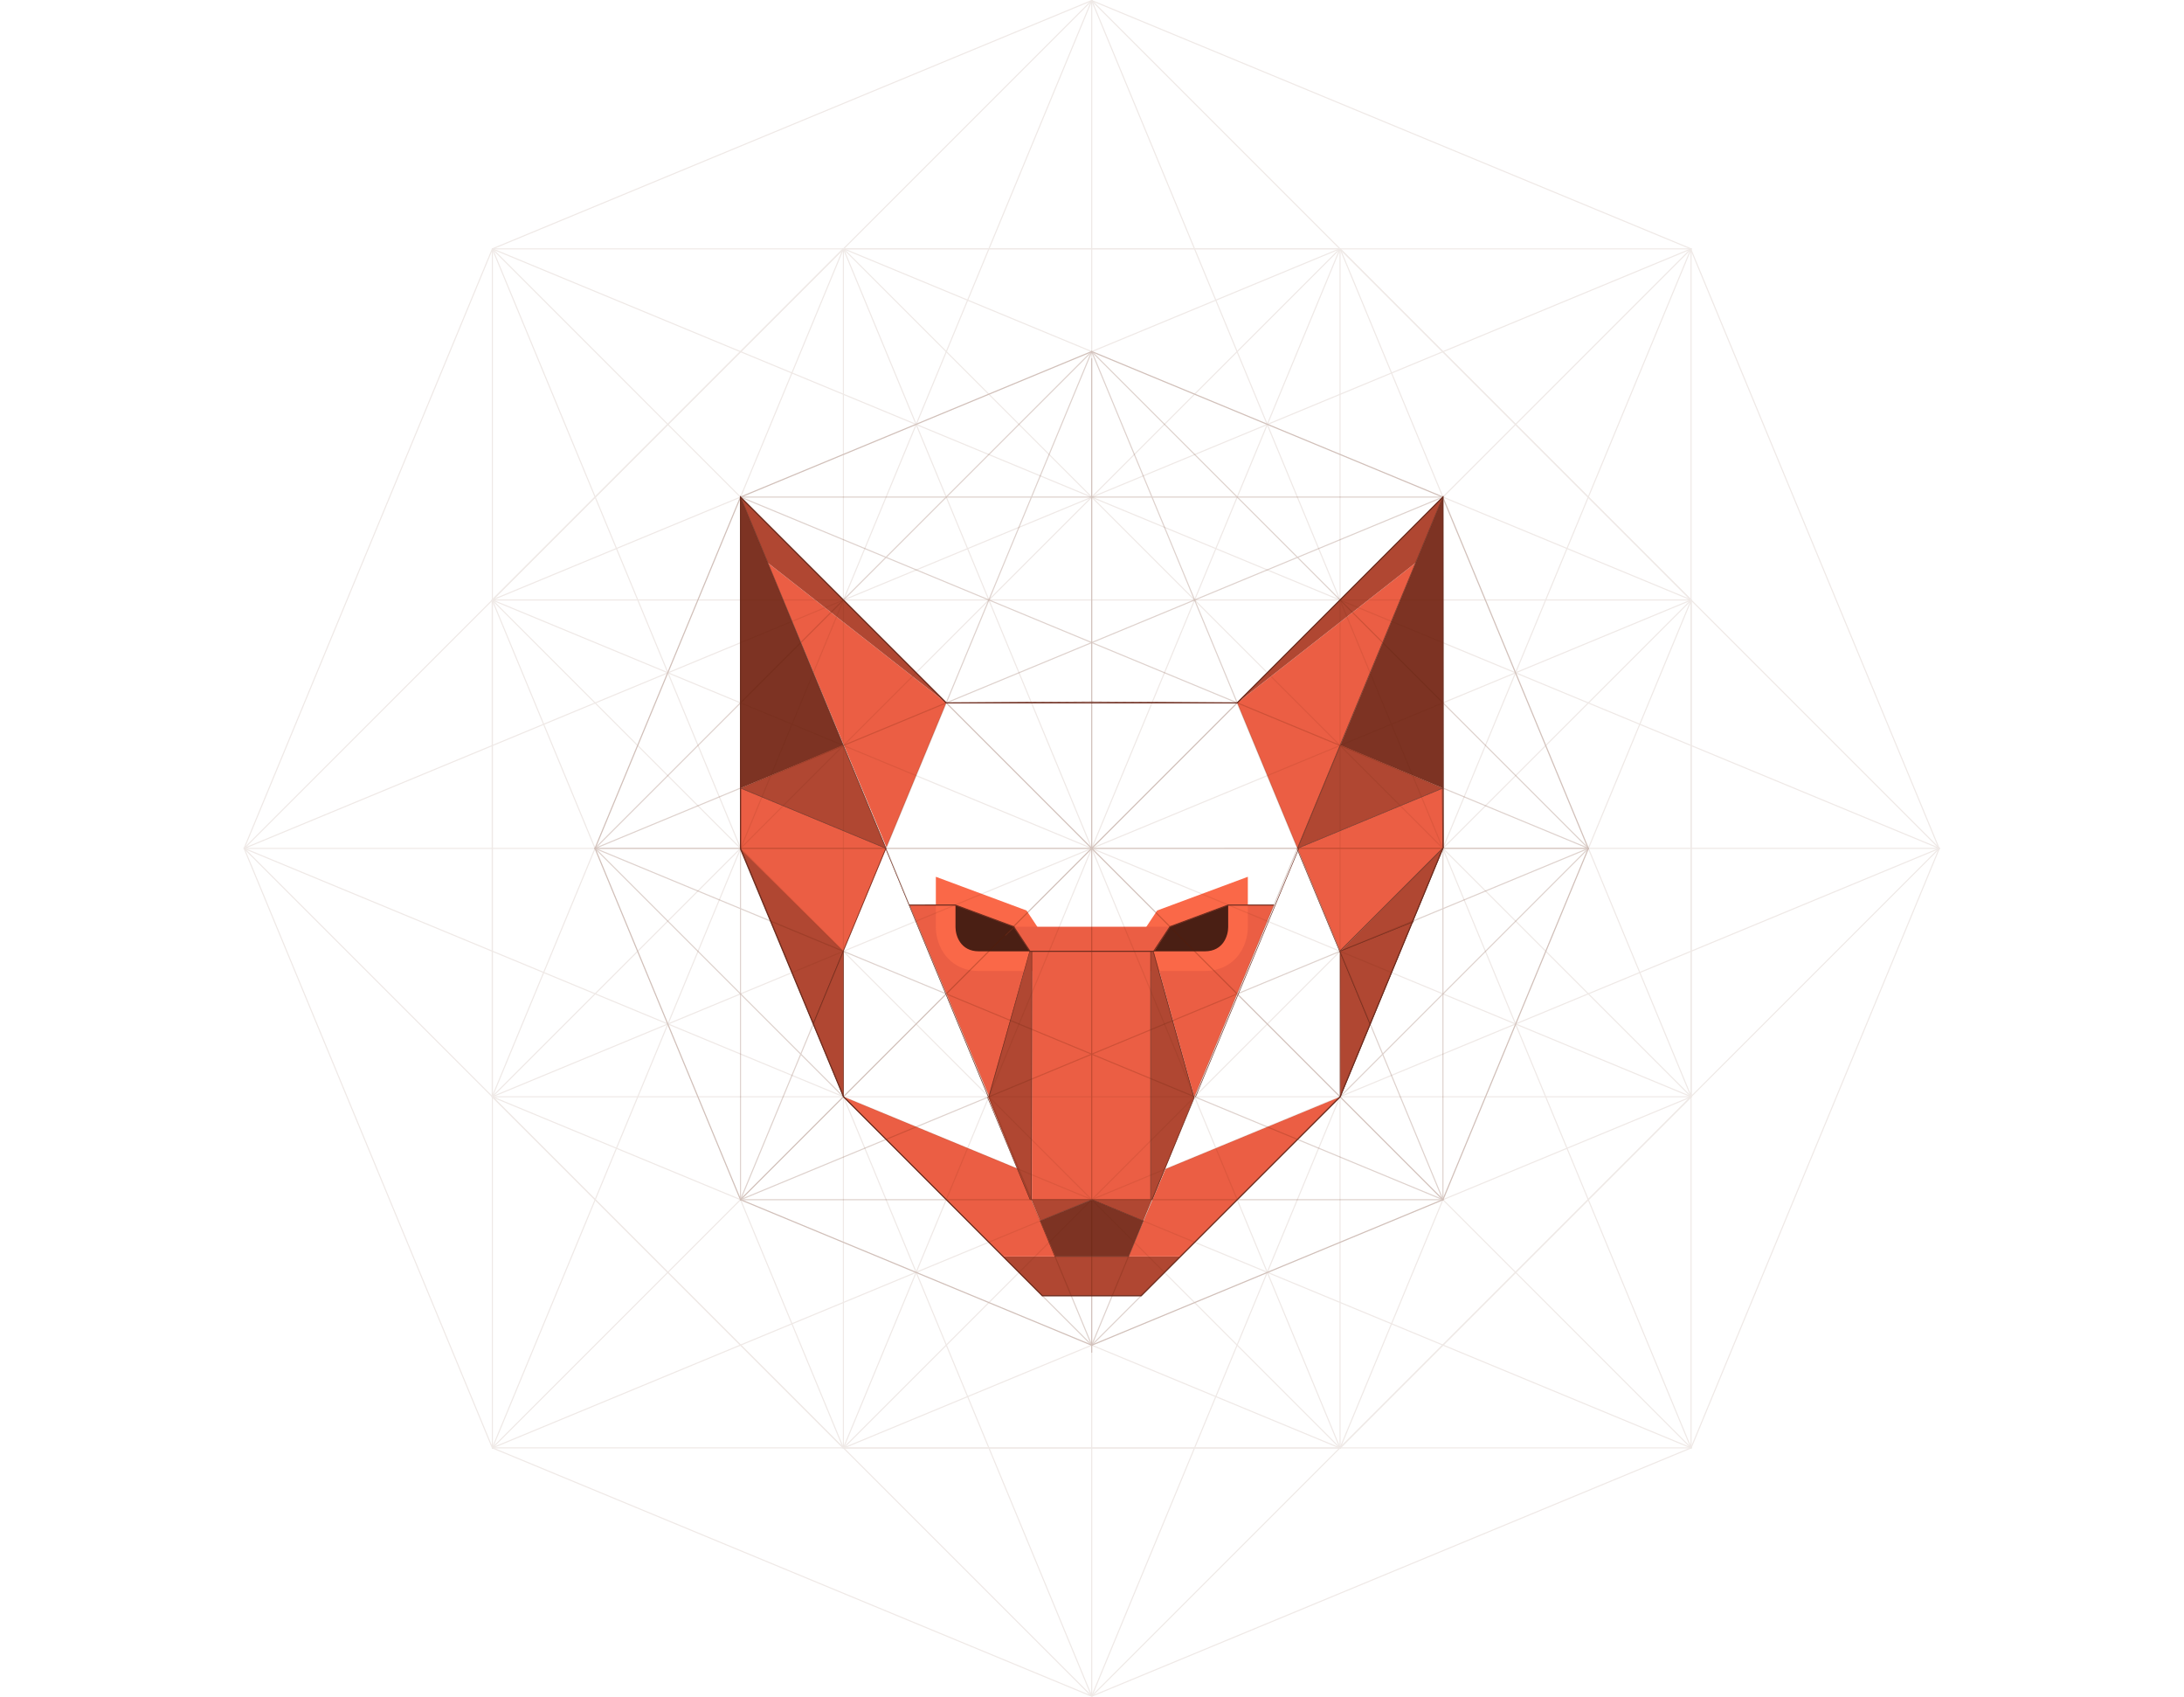 <?xml version="1.0" encoding="UTF-8"?>
<svg xmlns="http://www.w3.org/2000/svg" xmlns:xlink="http://www.w3.org/1999/xlink" version="1.1" id="Layer_1" x="0px" y="0px" width="2000px" viewBox="380.312 205.812 1552.877 1553.378" xml:space="preserve">
<g id="shades">
	<g>
		<polygon fill="#EB5E44" points="989.605,1034.403 1062.817,1210.207 1099.974,1076.748 1085.05,1054.211 1031.755,1034.403   "></polygon>
	</g>
	<g>
		<polygon fill="#B04732" points="1203.639,1323.539 1156.416,1304.126 1211.68,1304.126   "></polygon>
	</g>
	<g>
		<polygon fill="#7D3323" points="1384.136,888.208 1478.121,660.88 1478.121,927.314   "></polygon>
	</g>
	<g>
		<polygon fill="#7D3323" points="929.077,888.27 834.881,660.88 834.881,927.314   "></polygon>
	</g>
	<g>
		<polygon fill="#7D3323" points="1190.146,1356.113 1203.639,1323.539 1156.771,1304.126 1109.357,1323.533 1122.854,1356.113       "></polygon>
	</g>
	<g>
		<polygon fill="#EB5E44" points="1344.899,982.506 1289.755,849.281 1453.238,720.981   "></polygon>
	</g>
	<g>
		<polygon fill="#EB5E44" points="968.528,981.5 1023.259,849.281 859.775,720.981   "></polygon>
	</g>
	<g>
		<polygon fill="#EB5E44" points="1383.938,1076.748 1344.899,982.506 1478.121,927.314 1478.55,981.5   "></polygon>
	</g>
	<g>
		<polygon fill="#EB5E44" points="901.492,1143.014 968.317,982.506 835.095,927.314 834.667,981.5   "></polygon>
	</g>
	<g>
		<polygon fill="#B04732" points="1289.755,849.281 1478.121,660.88 1453.238,720.981   "></polygon>
	</g>
	<g>
		<polygon fill="#B04732" points="1023.273,849.281 834.907,660.88 859.79,720.981   "></polygon>
	</g>
	<g>
		<polygon fill="#B04732" points="1109.371,1323.539 1156.594,1304.126 1101.33,1304.126   "></polygon>
	</g>
	<g>
		<polyline fill="#B04732" points="1237.77,1356.113 1075.27,1356.113 1111.243,1392.087 1201.755,1392.087 1237.77,1356.113   "></polyline>
	</g>
	<g>
		<polygon fill="#B04732" points="1384.136,1209.914 1383.938,1076.748 1478.55,981.5   "></polygon>
	</g>
	<g>
		<polygon fill="#B04732" points="929.244,1209.914 929.244,1076.748 834.909,983.146   "></polygon>
	</g>
	<g>
		<polygon fill="#EB5E44" points="1384.136,1209.914 1224.104,1276.004 1190.146,1356.113 1237.77,1356.113   "></polygon>
	</g>
	<g>
		<polygon fill="#EB5E44" points="929.244,1209.914 1089.275,1276.004 1123.234,1356.113 1075.609,1356.113   "></polygon>
	</g>
	<g>
		
			<rect x="892.019" y="1096.129" transform="matrix(-0.382 -0.924 0.924 -0.382 389.633 2453.341)" fill="#6E2D1F" width="246.37" height="0.5"></rect>
	</g>
	<g>
		<path fill="none" stroke="#6E2D1F" stroke-width="0.5" stroke-miterlimit="10" d="M1211.68,1116.288"></path>
	</g>
	<g>
		<polygon fill="#B04732" points="1344.899,982.506 1384.136,887.78 1478.121,927.314   "></polygon>
	</g>
	<g>
		<polygon fill="#B04732" points="968.104,982.506 928.866,887.78 834.881,927.314   "></polygon>
	</g>
	<g>
		<path fill="none" stroke="#6E2D1F" stroke-width="0.5" stroke-miterlimit="10" d="M1235.089,1062.064"></path>
	</g>
	<g>
		<path fill="none" stroke="#6E2D1F" stroke-width="0.5" stroke-miterlimit="10" d="M1251.867,1069.574"></path>
	</g>
	<g>
		<g>
			<path fill="#4A1F14" d="M1053.154,1085.748c-22.305,0-30.399-18.601-30.399-31.104v-33.188l68.181,25.34l25.793,38.951     L1053.154,1085.748L1053.154,1085.748z"></path>
		</g>
		<g>
			<path fill="#FA6848" d="M1031.755,1034.403l53.295,19.808l14.924,22.537c0,0-29.708,0-46.818,0     c-17.077,0-21.399-14.625-21.399-22.104L1031.755,1034.403 M1013.755,1008.511v25.894v20.24c0,4.028,0.736,14.449,7.552,24.183     c7.19,10.268,18.501,15.922,31.849,15.922h46.818h33.509l-18.5-27.938l-14.924-22.537l-3.238-4.891l-5.499-2.043l-53.294-19.808     L1013.755,1008.511L1013.755,1008.511z"></path>
		</g>
	</g>
	<g>
		<polygon fill="#EB5E44" points="1323.402,1034.403 1250.399,1210.207 1213.243,1076.748 1228.167,1054.211 1281.462,1034.403       "></polygon>
	</g>
	<g>
		<g>
			<path fill="#4A1F14" d="M1196.489,1085.748l25.793-38.951l68.18-25.34v33.188c0,12.504-8.096,31.104-30.399,31.104     L1196.489,1085.748L1196.489,1085.748z"></path>
		</g>
		<g>
			<path fill="#FA6848" d="M1281.462,1034.403v20.24c0,7.479-4.322,22.104-21.399,22.104c-17.111,0-46.818,0-46.818,0l14.924-22.537     L1281.462,1034.403 M1299.462,1008.511l-24.271,9.021l-53.295,19.808l-5.5,2.043l-3.237,4.891l-14.924,22.537l-18.5,27.938     h33.508h46.817c13.348,0,24.658-5.654,31.85-15.922c6.814-9.732,7.552-20.153,7.552-24.183v-20.24V1008.511L1299.462,1008.511z"></path>
		</g>
	</g>
	<g>
		<polygon fill="#EB5E44" points="1085.05,1054.211 1228.167,1054.211 1214.252,1076.099 1099.974,1076.748   "></polygon>
	</g>
	<g>
		<rect x="1101.675" y="1069.727" fill="#EB5E44" width="108.754" height="234.695"></rect>
	</g>
	<g>
		<polygon fill="#B04732" points="1101.675,1076.748 1099.974,1076.748 1061.704,1210.207 1100.046,1304.422 1101.675,1304.422       "></polygon>
	</g>
	<g>
		
			<rect x="1080.665" y="1052.422" transform="matrix(-0.695 -0.719 0.719 -0.695 1071.884 2570.898)" fill="#6E2D1F" width="0.5" height="11.623"></rect>
	</g>
	<g>
		<path fill="none" stroke="#6E2D1F" stroke-miterlimit="10" d="M1085.05,1054.211"></path>
	</g>
	<g>
		<polygon fill="#B04732" points="1210.429,1076.748 1213.243,1076.748 1250.399,1210.207 1212.058,1304.422 1210.429,1304.422       "></polygon>
	</g>
</g>
<g id="elaborated-master">
	<g opacity="0.1">
		<g>
			<g>
				<line fill="none" x1="1705.349" y1="433.656" x2="1932.688" y2="982.494"></line>
				
					<rect x="1521.986" y="707.625" transform="matrix(-0.383 -0.924 0.924 -0.383 1860.922 2659.67)" fill="#591B03" width="594.075" height="1"></rect>
			</g>
			<g>
				<line fill="none" x1="607.651" y1="433.646" x2="1156.496" y2="206.311"></line>
				<path fill="#591B03" d="M607.651,434.146c-0.196,0-0.383-0.116-0.462-0.31c-0.106-0.255,0.016-0.548,0.271-0.653      l548.845-227.333c0.253-0.104,0.547,0.015,0.653,0.271c0.104,0.255-0.017,0.548-0.271,0.653L607.843,434.107      C607.78,434.133,607.715,434.146,607.651,434.146z"></path>
			</g>
			<g>
				<line fill="none" x1="607.651" y1="1531.35" x2="380.312" y2="982.504"></line>
				<path fill="#591B03" d="M607.651,1531.85c-0.196,0-0.383-0.115-0.462-0.309L379.85,982.695      c-0.105-0.255,0.016-0.548,0.271-0.653c0.253-0.107,0.548,0.016,0.653,0.271l227.34,548.847      c0.104,0.255-0.017,0.548-0.271,0.652C607.78,1531.838,607.715,1531.85,607.651,1531.85z"></path>
			</g>
			<g>
				<line fill="none" x1="1705.349" y1="1531.355" x2="1156.501" y2="1758.689"></line>
				<path fill="#591B03" d="M1156.501,1759.189c-0.196,0-0.382-0.116-0.462-0.31c-0.105-0.255,0.016-0.548,0.271-0.653      l548.849-227.334c0.253-0.105,0.547,0.016,0.652,0.271c0.105,0.255-0.016,0.548-0.271,0.653l-548.849,227.334      C1156.63,1759.178,1156.564,1759.189,1156.501,1759.189z"></path>
			</g>
			<g>
				<line fill="none" x1="1156.496" y1="206.311" x2="1705.349" y2="433.656"></line>
				<path fill="#591B03" d="M1705.349,434.156c-0.063,0-0.129-0.013-0.19-0.038l-548.854-227.345      c-0.255-0.105-0.376-0.398-0.271-0.653s0.399-0.375,0.652-0.271l548.854,227.345c0.255,0.104,0.376,0.397,0.271,0.652      C1705.73,434.04,1705.545,434.156,1705.349,434.156z"></path>
			</g>
			<g>
				<line fill="none" x1="380.312" y1="982.504" x2="607.651" y2="433.646"></line>
				<path fill="#591B03" d="M380.312,983.004c-0.064,0-0.129-0.012-0.191-0.038c-0.255-0.104-0.376-0.397-0.271-0.653      l227.34-548.857c0.104-0.255,0.398-0.375,0.652-0.271c0.255,0.105,0.376,0.398,0.271,0.653l-227.34,548.858      C380.694,982.888,380.507,983.004,380.312,983.004z"></path>
			</g>
			<g>
				<line fill="none" x1="1156.501" y1="1758.689" x2="607.651" y2="1531.35"></line>
				<path fill="#591B03" d="M1156.501,1759.189c-0.063,0-0.129-0.013-0.191-0.038l-548.85-227.341      c-0.255-0.104-0.376-0.397-0.271-0.652c0.104-0.255,0.398-0.377,0.652-0.271l548.85,227.34c0.256,0.105,0.377,0.398,0.271,0.653      C1156.883,1759.073,1156.697,1759.189,1156.501,1759.189z"></path>
			</g>
			<g>
				<line fill="none" x1="1932.688" y1="982.494" x2="1705.349" y2="1531.355"></line>
				<path fill="#591B03" d="M1705.349,1531.855c-0.062,0-0.129-0.013-0.19-0.038c-0.255-0.105-0.376-0.398-0.271-0.653      l227.34-548.861c0.106-0.255,0.397-0.377,0.653-0.271c0.255,0.104,0.376,0.397,0.271,0.653l-227.34,548.86      C1705.73,1531.739,1705.545,1531.855,1705.349,1531.855z"></path>
			</g>
			<g>
				<line fill="none" x1="1156.501" y1="1758.689" x2="1932.688" y2="982.494"></line>
				<path fill="#591B03" d="M1156.501,1759.189c-0.128,0-0.256-0.05-0.354-0.146c-0.194-0.195-0.194-0.512,0-0.707l776.188-776.195      c0.194-0.194,0.512-0.194,0.707,0c0.195,0.195,0.194,0.513,0,0.707l-776.188,776.195      C1156.757,1759.141,1156.629,1759.189,1156.501,1759.189z"></path>
			</g>
			<g>
				<line fill="none" x1="1156.501" y1="1758.689" x2="380.312" y2="982.504"></line>
				<path fill="#591B03" d="M1156.501,1759.189c-0.128,0-0.256-0.05-0.354-0.146L379.958,982.857c-0.195-0.195-0.195-0.513,0-0.707      c0.195-0.195,0.512-0.195,0.707,0l776.188,776.186c0.195,0.195,0.195,0.512,0,0.707      C1156.757,1759.141,1156.629,1759.189,1156.501,1759.189z"></path>
			</g>
			<g>
				<line fill="none" x1="607.651" y1="1531.35" x2="1705.349" y2="1531.355"></line>
				<path fill="#591B03" d="M1705.349,1531.855l-1097.696-0.007c-0.276,0-0.5-0.224-0.5-0.5c0-0.275,0.224-0.5,0.5-0.5      l1097.696,0.007c0.276,0,0.5,0.224,0.5,0.5C1705.849,1531.631,1705.625,1531.855,1705.349,1531.855z"></path>
			</g>
			<g>
				<line fill="none" x1="607.651" y1="1531.35" x2="607.651" y2="433.646"></line>
				<path fill="#591B03" d="M607.651,1531.85c-0.276,0-0.5-0.224-0.5-0.5V433.646c0-0.276,0.224-0.5,0.5-0.5      c0.275,0,0.5,0.224,0.5,0.5V1531.35C608.151,1531.626,607.928,1531.85,607.651,1531.85z"></path>
			</g>
			<g>
				<line fill="none" x1="607.651" y1="433.646" x2="1705.349" y2="433.656"></line>
				<path fill="#591B03" d="M1705.349,434.156l-1097.696-0.01c-0.276,0-0.5-0.225-0.5-0.5c0-0.276,0.224-0.5,0.5-0.5l1097.696,0.01      c0.276,0,0.5,0.224,0.5,0.5C1705.849,433.932,1705.625,434.156,1705.349,434.156z"></path>
			</g>
			<g>
				<line fill="none" x1="1156.496" y1="206.311" x2="380.312" y2="982.504"></line>
				<path fill="#591B03" d="M380.312,983.004c-0.128,0-0.256-0.049-0.354-0.146c-0.195-0.195-0.195-0.513,0-0.707l776.185-776.193      c0.195-0.195,0.513-0.195,0.707,0c0.195,0.195,0.195,0.512,0,0.707L380.665,982.857      C380.567,982.955,380.439,983.004,380.312,983.004z"></path>
			</g>
			<g>
				<line fill="none" x1="1932.688" y1="982.494" x2="1156.496" y2="206.311"></line>
				<path fill="#591B03" d="M1932.688,982.994c-0.127,0-0.256-0.049-0.354-0.146l-776.192-776.183c-0.194-0.195-0.194-0.512,0-0.707      c0.195-0.195,0.513-0.195,0.707,0l776.192,776.183c0.195,0.195,0.195,0.513,0,0.707      C1932.943,982.945,1932.816,982.994,1932.688,982.994z"></path>
			</g>
			<g>
				<line fill="none" x1="1705.349" y1="433.656" x2="1705.349" y2="1531.355"></line>
				<path fill="#591B03" d="M1705.349,1531.855c-0.275,0-0.5-0.225-0.5-0.5v-1097.7c0-0.276,0.225-0.5,0.5-0.5      c0.276,0,0.5,0.224,0.5,0.5v1097.7C1705.849,1531.632,1705.625,1531.855,1705.349,1531.855z"></path>
			</g>
			<g>
				<line fill="none" x1="1156.501" y1="1758.689" x2="1705.349" y2="433.656"></line>
				<path fill="#591B03" d="M1156.501,1759.189c-0.063,0-0.129-0.013-0.191-0.038c-0.255-0.105-0.376-0.398-0.271-0.653      l548.848-1325.034c0.106-0.254,0.398-0.375,0.653-0.271s0.376,0.397,0.271,0.652L1156.963,1758.88      C1156.883,1759.073,1156.697,1759.189,1156.501,1759.189z"></path>
			</g>
			<g>
				<line fill="none" x1="1156.501" y1="1758.689" x2="607.651" y2="433.646"></line>
				<path fill="#591B03" d="M1156.501,1759.189c-0.196,0-0.382-0.116-0.462-0.31L607.189,433.837      c-0.106-0.255,0.016-0.548,0.271-0.653c0.255-0.104,0.548,0.017,0.653,0.271l548.85,1325.044      c0.105,0.255-0.016,0.548-0.271,0.653C1156.63,1759.178,1156.564,1759.189,1156.501,1759.189z"></path>
			</g>
			<g>
				<line fill="none" x1="607.651" y1="1531.35" x2="1932.688" y2="982.494"></line>
				<path fill="#591B03" d="M607.651,1531.85c-0.196,0-0.383-0.115-0.462-0.309c-0.105-0.255,0.016-0.548,0.271-0.653      l1325.037-548.854c0.252-0.105,0.547,0.015,0.653,0.271c0.104,0.255-0.017,0.548-0.271,0.653L607.843,1531.812      C607.78,1531.838,607.715,1531.85,607.651,1531.85z"></path>
			</g>
			<g>
				<line fill="none" x1="607.651" y1="1531.35" x2="1156.496" y2="206.311"></line>
				<path fill="#591B03" d="M607.651,1531.85c-0.064,0-0.13-0.012-0.191-0.037c-0.255-0.105-0.376-0.398-0.271-0.653      L1156.034,206.12c0.105-0.254,0.397-0.375,0.653-0.271c0.255,0.105,0.375,0.398,0.271,0.653L608.113,1531.541      C608.034,1531.733,607.847,1531.85,607.651,1531.85z"></path>
			</g>
			<g>
				<line fill="none" x1="380.312" y1="982.504" x2="1705.349" y2="1531.355"></line>
				<path fill="#591B03" d="M1705.349,1531.855c-0.063,0-0.129-0.013-0.19-0.038L380.12,982.966      c-0.255-0.104-0.376-0.397-0.271-0.653c0.105-0.255,0.398-0.379,0.653-0.271l1325.037,548.853      c0.255,0.104,0.376,0.397,0.271,0.652C1705.73,1531.739,1705.545,1531.855,1705.349,1531.855z"></path>
			</g>
			<g>
				<line fill="none" x1="380.312" y1="982.504" x2="1705.349" y2="433.656"></line>
				<path fill="#591B03" d="M380.312,983.004c-0.196,0-0.382-0.116-0.462-0.309c-0.105-0.255,0.016-0.548,0.271-0.653      l1325.037-548.848c0.253-0.104,0.547,0.015,0.652,0.271c0.105,0.255-0.016,0.548-0.271,0.653L380.503,982.966      C380.44,982.992,380.375,983.004,380.312,983.004z"></path>
			</g>
			<g>
				<line fill="none" x1="607.651" y1="433.646" x2="1932.688" y2="982.494"></line>
				<path fill="#591B03" d="M1932.688,982.994c-0.063,0-0.129-0.012-0.19-0.038L607.46,434.107      c-0.255-0.105-0.376-0.398-0.271-0.653c0.104-0.255,0.398-0.375,0.652-0.271l1325.038,548.85      c0.255,0.104,0.376,0.397,0.271,0.652C1933.07,982.878,1932.885,982.994,1932.688,982.994z"></path>
			</g>
			<g>
				<line fill="none" x1="1156.496" y1="206.311" x2="1705.349" y2="1531.355"></line>
				<path fill="#591B03" d="M1705.349,1531.855c-0.195,0-0.382-0.116-0.462-0.31L1156.034,206.502      c-0.105-0.255,0.016-0.547,0.271-0.653c0.256-0.104,0.549,0.016,0.653,0.271l548.853,1325.044      c0.105,0.255-0.016,0.548-0.271,0.652C1705.479,1531.844,1705.412,1531.855,1705.349,1531.855z"></path>
			</g>
			<g>
				<line fill="none" x1="1156.501" y1="1758.439" x2="1156.496" y2="206.561"></line>
				<path fill="#591B03" d="M1156.501,1758.939c-0.276,0-0.5-0.225-0.5-0.5l-0.005-1551.878c0-0.276,0.224-0.5,0.5-0.5      c0.275,0,0.5,0.224,0.5,0.5l0.005,1551.878C1157.001,1758.716,1156.777,1758.939,1156.501,1758.939z"></path>
			</g>
			<g>
				<line fill="none" x1="607.651" y1="1531.35" x2="1705.349" y2="433.656"></line>
				<path fill="#591B03" d="M607.651,1531.85c-0.128,0-0.257-0.049-0.354-0.146c-0.195-0.195-0.195-0.512,0-0.707L1704.995,433.302      c0.194-0.194,0.512-0.194,0.707,0c0.195,0.195,0.194,0.513,0,0.707L608.005,1531.703      C607.907,1531.801,607.779,1531.85,607.651,1531.85z"></path>
			</g>
			<g>
				<line fill="none" x1="380.312" y1="982.504" x2="1932.688" y2="982.494"></line>
				<path fill="#591B03" d="M380.312,983.004c-0.276,0-0.5-0.224-0.5-0.5c0-0.275,0.224-0.5,0.5-0.5l1552.377-0.01      c0.275,0,0.5,0.224,0.5,0.5c0,0.275-0.225,0.5-0.5,0.5L380.312,983.004z"></path>
			</g>
			<g>
				<line fill="none" x1="607.651" y1="433.646" x2="1705.349" y2="1531.355"></line>
				<path fill="#591B03" d="M1705.349,1531.855c-0.128,0-0.256-0.05-0.354-0.146L607.298,433.999c-0.195-0.195-0.195-0.512,0-0.707      s0.512-0.195,0.707,0l1097.697,1097.71c0.194,0.195,0.194,0.512,0,0.707C1705.604,1531.807,1705.477,1531.855,1705.349,1531.855      z"></path>
			</g>
		</g>
		<g>
			<g>
				<line fill="none" x1="1383.911" y1="433.486" x2="1705.517" y2="755.085"></line>
				
					<rect x="1317.289" y="593.778" transform="matrix(-0.707 -0.707 0.707 -0.707 2216.74 2106.76)" fill="#591B03" width="454.811" height="1"></rect>
			</g>
			<g>
				<line fill="none" x1="607.48" y1="755.085" x2="929.086" y2="433.484"></line>
				<path fill="#591B03" d="M607.48,755.585c-0.129,0-0.257-0.049-0.354-0.146c-0.195-0.195-0.195-0.513,0-0.707L928.73,433.131      c0.195-0.195,0.513-0.195,0.707,0c0.195,0.195,0.195,0.512,0,0.707L607.834,755.439      C607.736,755.537,607.608,755.585,607.48,755.585z"></path>
			</g>
			<g>
				<line fill="none" x1="929.09" y1="1531.52" x2="607.484" y2="1209.914"></line>
				<path fill="#591B03" d="M929.09,1532.02c-0.128,0-0.256-0.049-0.354-0.146L607.131,1210.27c-0.195-0.195-0.195-0.513,0-0.707      c0.195-0.195,0.512-0.195,0.707,0l321.605,321.604c0.194,0.195,0.194,0.512,0,0.707      C929.346,1531.971,929.218,1532.02,929.09,1532.02z"></path>
			</g>
			<g>
				<line fill="none" x1="1705.52" y1="1209.914" x2="1383.913" y2="1531.518"></line>
				<path fill="#591B03" d="M1383.913,1532.018c-0.128,0-0.256-0.049-0.354-0.146c-0.194-0.195-0.194-0.512,0-0.707l321.605-321.604      c0.195-0.194,0.512-0.194,0.707,0c0.195,0.195,0.195,0.513,0,0.707l-321.605,321.604      C1384.169,1531.969,1384.041,1532.018,1383.913,1532.018z"></path>
			</g>
			<g>
				<line fill="none" x1="929.086" y1="433.484" x2="1383.911" y2="433.486"></line>
				<path fill="#591B03" d="M1383.911,433.986l-454.825-0.001c-0.275,0-0.5-0.225-0.5-0.5c0-0.276,0.225-0.5,0.5-0.5l454.825,0.001      c0.276,0,0.5,0.224,0.5,0.5C1384.411,433.762,1384.188,433.986,1383.911,433.986z"></path>
			</g>
			<g>
				<line fill="none" x1="607.484" y1="1209.914" x2="607.48" y2="755.085"></line>
				<path fill="#591B03" d="M607.484,1210.414c-0.276,0-0.5-0.225-0.5-0.5l-0.004-454.829c0-0.276,0.224-0.5,0.5-0.5      c0.275,0,0.5,0.224,0.5,0.5l0.004,454.829C607.984,1210.189,607.761,1210.414,607.484,1210.414z"></path>
			</g>
			<g>
				<line fill="none" x1="1383.913" y1="1531.518" x2="929.09" y2="1531.52"></line>
				<path fill="#591B03" d="M929.09,1532.02c-0.275,0-0.5-0.224-0.5-0.5c0-0.275,0.225-0.5,0.5-0.5l454.823-0.002      c0.276,0,0.5,0.225,0.5,0.5c0,0.276-0.224,0.5-0.5,0.5L929.09,1532.02z"></path>
			</g>
			<g>
				<line fill="none" x1="1705.517" y1="755.085" x2="1705.52" y2="1209.914"></line>
				<path fill="#591B03" d="M1705.52,1210.414c-0.276,0-0.5-0.225-0.5-0.5l-0.002-454.829c0-0.276,0.224-0.5,0.5-0.5      c0.275,0,0.5,0.224,0.5,0.5l0.002,454.829C1706.02,1210.189,1705.795,1210.414,1705.52,1210.414z"></path>
			</g>
			<g>
				<line fill="none" x1="1383.913" y1="1531.518" x2="1705.517" y2="755.085"></line>
				<path fill="#591B03" d="M1383.913,1532.018c-0.064,0-0.129-0.012-0.191-0.037c-0.255-0.105-0.376-0.398-0.271-0.653      l321.604-776.433c0.106-0.254,0.398-0.375,0.653-0.271s0.376,0.398,0.271,0.653l-321.604,776.432      C1384.295,1531.901,1384.109,1532.018,1383.913,1532.018z"></path>
			</g>
			<g>
				<line fill="none" x1="1383.913" y1="1531.518" x2="607.484" y2="1209.914"></line>
				<path fill="#591B03" d="M1383.913,1532.018c-0.064,0-0.129-0.012-0.191-0.037l-776.429-321.604      c-0.255-0.104-0.376-0.397-0.271-0.653c0.105-0.255,0.399-0.377,0.653-0.271l776.429,321.604      c0.256,0.105,0.377,0.398,0.271,0.653C1384.295,1531.901,1384.109,1532.018,1383.913,1532.018z"></path>
			</g>
			<g>
				<line fill="none" x1="929.09" y1="1531.52" x2="1705.52" y2="1209.914"></line>
				<path fill="#591B03" d="M929.09,1532.02c-0.195,0-0.383-0.115-0.462-0.309c-0.106-0.255,0.017-0.548,0.271-0.652      l776.429-321.605c0.253-0.107,0.547,0.015,0.653,0.271c0.104,0.255-0.017,0.548-0.271,0.652l-776.429,321.605      C929.219,1532.008,929.154,1532.02,929.09,1532.02z"></path>
			</g>
			<g>
				<line fill="none" x1="929.09" y1="1531.52" x2="607.48" y2="755.085"></line>
				<path fill="#591B03" d="M929.09,1532.02c-0.195,0-0.382-0.115-0.462-0.309L607.019,755.277      c-0.104-0.256,0.017-0.549,0.271-0.653c0.254-0.105,0.548,0.016,0.653,0.271l321.608,776.435      c0.105,0.255-0.016,0.548-0.271,0.653C929.219,1532.008,929.154,1532.02,929.09,1532.02z"></path>
			</g>
			<g>
				<line fill="none" x1="607.48" y1="755.085" x2="1383.911" y2="433.486"></line>
				<path fill="#591B03" d="M607.48,755.585c-0.196,0-0.383-0.116-0.463-0.309c-0.104-0.255,0.017-0.548,0.271-0.653l776.431-321.6      c0.259-0.104,0.548,0.016,0.653,0.271c0.104,0.255-0.016,0.548-0.271,0.653l-776.431,321.6      C607.609,755.573,607.544,755.585,607.48,755.585z"></path>
			</g>
			<g>
				<line fill="none" x1="929.086" y1="433.484" x2="607.484" y2="1209.914"></line>
				<path fill="#591B03" d="M607.484,1210.414c-0.064,0-0.129-0.012-0.191-0.038c-0.255-0.104-0.376-0.397-0.271-0.653      l321.602-776.43c0.106-0.255,0.4-0.375,0.653-0.271c0.255,0.104,0.376,0.397,0.271,0.652l-321.602,776.431      C607.867,1210.298,607.68,1210.414,607.484,1210.414z"></path>
			</g>
			<g>
				<line fill="none" x1="1705.517" y1="755.085" x2="929.086" y2="433.484"></line>
				<path fill="#591B03" d="M1705.517,755.585c-0.062,0-0.129-0.012-0.19-0.038L928.895,433.946      c-0.255-0.105-0.375-0.398-0.271-0.653s0.4-0.375,0.653-0.271l776.431,321.601c0.255,0.105,0.376,0.398,0.271,0.653      C1705.898,755.469,1705.713,755.585,1705.517,755.585z"></path>
			</g>
			<g>
				<line fill="none" x1="1383.911" y1="433.486" x2="1705.52" y2="1209.914"></line>
				<path fill="#591B03" d="M1705.52,1210.414c-0.196,0-0.383-0.116-0.463-0.309L1383.45,433.677      c-0.105-0.255,0.016-0.548,0.271-0.652c0.252-0.104,0.547,0.015,0.653,0.271l321.606,776.428      c0.105,0.255-0.016,0.548-0.271,0.653C1705.646,1210.402,1705.583,1210.414,1705.52,1210.414z"></path>
			</g>
			<g>
				<line fill="none" x1="1383.913" y1="1531.518" x2="1383.911" y2="433.486"></line>
				<path fill="#591B03" d="M1383.913,1532.018c-0.276,0-0.5-0.224-0.5-0.5l-0.002-1098.031c0-0.276,0.224-0.5,0.5-0.5      s0.5,0.224,0.5,0.5l0.002,1098.031C1384.413,1531.794,1384.189,1532.018,1383.913,1532.018z"></path>
			</g>
			<g>
				<line fill="none" x1="1383.913" y1="1531.518" x2="607.48" y2="755.085"></line>
				<path fill="#591B03" d="M1383.913,1532.018c-0.128,0-0.256-0.049-0.354-0.146L607.127,755.439c-0.195-0.195-0.195-0.513,0-0.707      c0.195-0.195,0.512-0.195,0.707,0l776.433,776.432c0.195,0.195,0.195,0.512,0,0.707      C1384.169,1531.969,1384.041,1532.018,1383.913,1532.018z"></path>
			</g>
			<g>
				<line fill="none" x1="929.09" y1="1531.52" x2="1705.517" y2="755.085"></line>
				<path fill="#591B03" d="M929.09,1532.02c-0.128,0-0.256-0.049-0.354-0.146c-0.195-0.195-0.195-0.512,0-0.707l776.427-776.434      c0.195-0.195,0.512-0.195,0.707,0c0.195,0.194,0.195,0.512,0,0.706l-776.427,776.435      C929.346,1531.971,929.218,1532.02,929.09,1532.02z"></path>
			</g>
			<g>
				<line fill="none" x1="929.09" y1="1531.52" x2="929.086" y2="433.484"></line>
				<path fill="#591B03" d="M929.09,1532.02c-0.275,0-0.5-0.224-0.5-0.5l-0.004-1098.034c0-0.276,0.225-0.5,0.5-0.5      c0.276,0,0.5,0.224,0.5,0.5l0.004,1098.034C929.59,1531.796,929.366,1532.02,929.09,1532.02z"></path>
			</g>
			<g>
				<line fill="none" x1="607.484" y1="1209.914" x2="1705.52" y2="1209.914"></line>
				<path fill="#591B03" d="M1705.52,1210.414H607.484c-0.276,0-0.5-0.225-0.5-0.5c0-0.276,0.224-0.5,0.5-0.5h1098.033      c0.276,0,0.5,0.224,0.5,0.5C1706.018,1210.189,1705.795,1210.414,1705.52,1210.414z"></path>
			</g>
			<g>
				<line fill="none" x1="607.484" y1="1209.914" x2="1383.911" y2="433.486"></line>
				<path fill="#591B03" d="M607.484,1210.414c-0.128,0-0.256-0.049-0.354-0.146c-0.195-0.194-0.195-0.512,0-0.707l776.427-776.428      c0.195-0.195,0.513-0.195,0.707,0c0.195,0.195,0.195,0.512,0,0.707l-776.427,776.428      C607.74,1210.365,607.612,1210.414,607.484,1210.414z"></path>
			</g>
			<g>
				<line fill="none" x1="607.48" y1="755.085" x2="1705.517" y2="755.085"></line>
				<path fill="#591B03" d="M1705.517,755.585H607.48c-0.276,0-0.5-0.224-0.5-0.5s0.224-0.5,0.5-0.5h1098.035      c0.276,0,0.5,0.224,0.5,0.5S1705.793,755.585,1705.517,755.585z"></path>
			</g>
			<g>
				<line fill="none" x1="929.086" y1="433.484" x2="1705.52" y2="1209.914"></line>
				<path fill="#591B03" d="M1705.52,1210.414c-0.129,0-0.257-0.049-0.354-0.146l-776.433-776.43c-0.195-0.195-0.195-0.512,0-0.707      c0.194-0.195,0.512-0.195,0.707,0l776.433,776.43c0.195,0.195,0.195,0.513,0,0.707      C1705.774,1210.365,1705.646,1210.414,1705.52,1210.414z"></path>
			</g>
			<g>
				<line fill="none" x1="1383.913" y1="1531.518" x2="929.086" y2="433.484"></line>
				<path fill="#591B03" d="M1383.913,1532.018c-0.196,0-0.382-0.115-0.462-0.309L928.624,433.676      c-0.106-0.255,0.016-0.547,0.271-0.652c0.256-0.104,0.549,0.015,0.653,0.271l454.827,1098.033      c0.105,0.255-0.016,0.548-0.271,0.652C1384.042,1532.006,1383.977,1532.018,1383.913,1532.018z"></path>
			</g>
			<g>
				<line fill="none" x1="929.09" y1="1531.52" x2="1383.911" y2="433.486"></line>
				<path fill="#591B03" d="M929.09,1532.02c-0.063,0-0.129-0.012-0.19-0.037c-0.255-0.105-0.376-0.398-0.271-0.653      l454.821-1098.034c0.104-0.255,0.4-0.375,0.652-0.271c0.256,0.104,0.377,0.397,0.271,0.652L929.552,1531.711      C929.472,1531.903,929.286,1532.02,929.09,1532.02z"></path>
			</g>
			<g>
				<line fill="none" x1="607.484" y1="1209.914" x2="1705.517" y2="755.085"></line>
				<path fill="#591B03" d="M607.484,1210.414c-0.196,0-0.383-0.116-0.462-0.309c-0.105-0.256,0.016-0.549,0.271-0.653      l1098.032-454.829c0.253-0.105,0.547,0.015,0.652,0.271c0.105,0.255-0.016,0.548-0.271,0.652L607.676,1210.376      C607.613,1210.402,607.548,1210.414,607.484,1210.414z"></path>
			</g>
			<g>
				<line fill="none" x1="607.48" y1="755.085" x2="1705.52" y2="1209.914"></line>
				<path fill="#591B03" d="M1705.52,1210.414c-0.063,0-0.13-0.012-0.191-0.038L607.289,755.547      c-0.255-0.104-0.376-0.397-0.271-0.653c0.105-0.254,0.397-0.375,0.653-0.271l1098.038,454.829      c0.255,0.104,0.376,0.397,0.271,0.653C1705.9,1210.298,1705.715,1210.414,1705.52,1210.414z"></path>
			</g>
		</g>
	</g>
</g>
<g id="master-graphic">
	<g opacity="0.2">
		<g>
			
				<rect x="1370.66" y="821.232" transform="matrix(-0.383 -0.924 0.924 -0.383 1376.698 2563.334)" fill="#591B03" width="348.125" height="1"></rect>
		</g>
		<g>
			<path fill="#591B03" d="M834.877,661.374c-0.196,0-0.382-0.116-0.462-0.309c-0.104-0.256,0.016-0.549,0.271-0.653l321.62-133.217     c0.257-0.105,0.548,0.016,0.653,0.271s-0.016,0.548-0.271,0.653L835.068,661.336     C835.006,661.362,834.941,661.374,834.877,661.374z"></path>
		</g>
		<g>
			<path fill="#591B03" d="M834.877,1304.623c-0.196,0-0.382-0.116-0.462-0.309l-133.22-321.621     c-0.105-0.255,0.016-0.548,0.271-0.653c0.253-0.104,0.547,0.016,0.653,0.271l133.22,321.62c0.105,0.256-0.016,0.549-0.271,0.653     C835.006,1304.611,834.941,1304.623,834.877,1304.623z"></path>
		</g>
		<g>
			<path fill="#591B03" d="M1156.499,1437.843c-0.196,0-0.382-0.116-0.462-0.309c-0.105-0.255,0.016-0.548,0.271-0.653     l321.622-133.217c0.257-0.105,0.548,0.016,0.653,0.271c0.104,0.255-0.017,0.548-0.271,0.652l-321.622,133.217     C1156.628,1437.831,1156.562,1437.843,1156.499,1437.843z"></path>
		</g>
		<g>
			<path fill="#591B03" d="M1478.121,661.38c-0.063,0-0.129-0.012-0.191-0.038l-321.624-133.223     c-0.255-0.105-0.376-0.398-0.271-0.653c0.105-0.254,0.396-0.376,0.652-0.271l321.624,133.223     c0.255,0.105,0.376,0.398,0.271,0.653C1478.503,661.264,1478.317,661.38,1478.121,661.38z"></path>
		</g>
		<g>
			<path fill="#591B03" d="M701.657,983.002c-0.064,0-0.129-0.012-0.191-0.038c-0.255-0.104-0.376-0.397-0.271-0.653l133.22-321.628     c0.104-0.255,0.399-0.376,0.653-0.271c0.255,0.104,0.376,0.397,0.271,0.653l-133.22,321.628     C702.04,982.886,701.854,983.002,701.657,983.002z"></path>
		</g>
		<g>
			<path fill="#591B03" d="M1156.499,1437.843c-0.063,0-0.129-0.012-0.191-0.038l-321.622-133.22     c-0.255-0.104-0.375-0.397-0.271-0.653c0.104-0.255,0.399-0.378,0.653-0.271l321.621,133.22c0.256,0.105,0.377,0.398,0.271,0.653     C1156.881,1437.727,1156.695,1437.843,1156.499,1437.843z"></path>
		</g>
		<g>
			<path fill="#591B03" d="M1478.121,1304.626c-0.064,0-0.129-0.012-0.191-0.038c-0.255-0.104-0.376-0.397-0.271-0.652     l133.222-321.631c0.105-0.255,0.399-0.377,0.653-0.271c0.255,0.104,0.376,0.397,0.271,0.653l-133.222,321.63     C1478.503,1304.51,1478.317,1304.626,1478.121,1304.626z"></path>
		</g>
		<g>
			<path fill="#591B03" d="M1156.499,1437.843c-0.128,0-0.256-0.049-0.354-0.146c-0.194-0.195-0.194-0.512,0-0.707l454.845-454.848     c0.194-0.194,0.512-0.194,0.707,0c0.194,0.195,0.194,0.513,0,0.707l-454.845,454.848     C1156.755,1437.794,1156.627,1437.843,1156.499,1437.843z"></path>
		</g>
		<g>
			<path fill="#591B03" d="M1156.499,1437.843c-0.128,0-0.256-0.049-0.354-0.146L701.304,982.855c-0.194-0.195-0.194-0.513,0-0.707     c0.195-0.195,0.513-0.195,0.707,0l454.843,454.841c0.194,0.194,0.194,0.512,0,0.707     C1156.755,1437.794,1156.627,1437.843,1156.499,1437.843z"></path>
		</g>
		<g>
			<path fill="#591B03" d="M1478.121,1304.626l-643.244-0.003c-0.276,0-0.5-0.225-0.5-0.5c0-0.276,0.224-0.5,0.5-0.5l643.244,0.003     c0.275,0,0.5,0.224,0.5,0.5S1478.396,1304.626,1478.121,1304.626z"></path>
		</g>
		<g>
			<path fill="#591B03" d="M834.877,1304.623c-0.275,0-0.5-0.224-0.5-0.5V660.874c0-0.276,0.225-0.5,0.5-0.5     c0.276,0,0.5,0.224,0.5,0.5v643.249C835.377,1304.399,835.153,1304.623,834.877,1304.623z"></path>
		</g>
		<g>
			<path fill="#591B03" d="M1478.121,661.38l-643.244-0.006c-0.276,0-0.5-0.224-0.5-0.5s0.224-0.5,0.5-0.5l643.244,0.006     c0.275,0,0.5,0.224,0.5,0.5S1478.396,661.38,1478.121,661.38z"></path>
		</g>
		<g>
			<path fill="#591B03" d="M701.657,983.002c-0.128,0-0.256-0.049-0.354-0.146c-0.194-0.195-0.194-0.513,0-0.707l454.84-454.846     c0.195-0.194,0.513-0.194,0.707,0c0.195,0.195,0.195,0.513,0,0.707L702.01,982.856     C701.913,982.953,701.785,983.002,701.657,983.002z"></path>
		</g>
		<g>
			<path fill="#591B03" d="M1611.343,982.996c-0.128,0-0.256-0.049-0.354-0.146l-454.847-454.839c-0.194-0.194-0.194-0.512,0-0.707     c0.195-0.194,0.513-0.194,0.707,0l454.847,454.839c0.194,0.195,0.194,0.513,0,0.707     C1611.599,982.947,1611.471,982.996,1611.343,982.996z"></path>
		</g>
		<g>
			<path fill="#591B03" d="M1478.121,1304.626c-0.276,0-0.5-0.224-0.5-0.5V660.88c0-0.276,0.224-0.5,0.5-0.5     c0.275,0,0.5,0.224,0.5,0.5v643.246C1478.621,1304.402,1478.396,1304.626,1478.121,1304.626z"></path>
		</g>
		<g>
			<path fill="#591B03" d="M1156.499,1437.843c-0.063,0-0.129-0.012-0.191-0.038c-0.255-0.104-0.376-0.397-0.271-0.652     l321.622-776.463c0.105-0.256,0.4-0.375,0.652-0.271c0.255,0.105,0.376,0.398,0.271,0.653l-321.622,776.463     C1156.881,1437.727,1156.695,1437.843,1156.499,1437.843z"></path>
		</g>
		<g>
			<path fill="#591B03" d="M1156.499,1437.843c-0.196,0-0.382-0.116-0.462-0.309L834.415,661.065     c-0.104-0.256,0.016-0.549,0.271-0.653c0.254-0.105,0.549,0.015,0.653,0.271l321.622,776.47c0.105,0.255-0.016,0.548-0.271,0.652     C1156.628,1437.831,1156.562,1437.843,1156.499,1437.843z"></path>
		</g>
		<g>
			<path fill="#591B03" d="M834.877,1304.623c-0.196,0-0.382-0.116-0.462-0.309c-0.104-0.256,0.016-0.549,0.271-0.653     l776.467-321.627c0.257-0.106,0.547,0.016,0.652,0.271c0.105,0.256-0.016,0.549-0.271,0.653l-776.466,321.627     C835.006,1304.611,834.941,1304.623,834.877,1304.623z"></path>
		</g>
		<g>
			<path fill="#591B03" d="M834.876,1304.623c-0.063,0-0.128-0.012-0.19-0.038c-0.256-0.104-0.377-0.397-0.271-0.653l321.62-776.466     c0.105-0.256,0.398-0.375,0.652-0.271c0.255,0.104,0.376,0.397,0.271,0.652l-321.62,776.467     C835.259,1304.507,835.073,1304.623,834.876,1304.623z"></path>
		</g>
		<g>
			<path fill="#591B03" d="M1478.121,1304.626c-0.064,0-0.129-0.012-0.191-0.038L701.466,982.964     c-0.255-0.104-0.376-0.397-0.271-0.653c0.104-0.255,0.398-0.377,0.652-0.271l776.465,321.624     c0.255,0.104,0.375,0.397,0.271,0.652C1478.503,1304.51,1478.317,1304.626,1478.121,1304.626z"></path>
		</g>
		<g>
			<path fill="#591B03" d="M701.657,983.002c-0.196,0-0.382-0.116-0.462-0.309c-0.106-0.256,0.016-0.549,0.271-0.653     l776.464-321.622c0.257-0.105,0.548,0.017,0.653,0.271c0.104,0.255-0.017,0.548-0.271,0.652L701.849,982.964     C701.786,982.99,701.721,983.002,701.657,983.002z"></path>
		</g>
		<g>
			<path fill="#591B03" d="M1611.343,982.996c-0.062,0-0.129-0.012-0.19-0.038L834.686,661.336     c-0.255-0.104-0.375-0.398-0.271-0.653s0.399-0.376,0.653-0.271l776.466,321.622c0.255,0.104,0.376,0.397,0.271,0.653     C1611.725,982.88,1611.539,982.996,1611.343,982.996z"></path>
		</g>
		<g>
			<path fill="#591B03" d="M1478.121,1304.626c-0.196,0-0.382-0.116-0.462-0.309l-321.624-776.47     c-0.105-0.255,0.016-0.548,0.271-0.652c0.257-0.105,0.548,0.016,0.653,0.271l321.624,776.47c0.104,0.255-0.017,0.548-0.271,0.652     C1478.25,1304.614,1478.186,1304.626,1478.121,1304.626z"></path>
		</g>
		<g>
			<path fill="#591B03" d="M1156.499,1444.303c-0.276,0-0.5-0.224-0.5-0.5l-0.002-909.686c0-0.276,0.224-0.5,0.5-0.5     s0.5,0.224,0.5,0.5l0.002,909.686C1156.999,1444.079,1156.775,1444.303,1156.499,1444.303z"></path>
		</g>
		<g>
			<path fill="#591B03" d="M834.877,1304.623c-0.128,0-0.256-0.049-0.354-0.146c-0.195-0.194-0.195-0.512,0-0.707l643.244-643.242     c0.194-0.195,0.512-0.195,0.707,0c0.194,0.194,0.194,0.512,0,0.707L835.23,1304.477     C835.133,1304.574,835.005,1304.623,834.877,1304.623z"></path>
		</g>
		<g>
			<path fill="#591B03" d="M701.657,983.002c-0.276,0-0.5-0.224-0.5-0.5s0.224-0.5,0.5-0.5l909.686-0.006c0.276,0,0.5,0.224,0.5,0.5     s-0.224,0.5-0.5,0.5L701.657,983.002z"></path>
		</g>
		<g>
			<path fill="#591B03" d="M1478.121,1304.626c-0.128,0-0.256-0.049-0.354-0.146L834.523,661.229c-0.195-0.195-0.195-0.513,0-0.707     c0.194-0.195,0.512-0.195,0.707,0l643.243,643.252c0.195,0.194,0.195,0.512,0,0.707     C1478.377,1304.577,1478.249,1304.626,1478.121,1304.626z"></path>
		</g>
	</g>
	<g>
		<path fill="none" stroke="#006F89" d="M1290.686,848.314"></path>
	</g>
</g>
<g id="Outline">
	<g>
		<path fill="#6E2D1F" d="M1344.438,982.968l0.231-0.558l133.702-322.787v267.858l-0.154,0.063L1344.438,982.968z M1477.871,662.137    l-132.51,319.907l132.51-54.896V662.137z"></path>
	</g>
	<g>
		<polygon fill="#6E2D1F" points="1289.857,849.532 1289.753,849.531 1156.499,848.564 1156.503,848.064 1289.652,849.03     1477.944,660.703 1478.298,661.057   "></polygon>
	</g>
	<g>
		<path fill="#6E2D1F" d="M968.564,982.968l-0.559-0.229L834.63,927.482V659.623L968.564,982.968z M835.131,927.146l132.51,54.897    l-132.51-319.907V927.146z"></path>
	</g>
	<g>
		<polygon fill="#6E2D1F" points="1023.156,849.532 1023.083,849.458 834.704,661.057 835.058,660.703 1023.362,849.03     1156.499,848.064 1156.503,848.564   "></polygon>
	</g>
	<g>
		
			<rect x="1451.184" y="954.192" transform="matrix(-0.006 -1 1 -0.006 532.136 2438.045)" fill="#6E2D1F" width="54.186" height="0.5"></rect>
	</g>
	<g>
		<path fill="#6E2D1F" d="M1190.312,1356.363h-67.627l-0.064-0.154l-13.591-32.812l0.231-0.095l47.511-19.446l0.095,0.039    l47.098,19.51l-0.095,0.23L1190.312,1356.363z M1123.02,1355.863h66.959l13.334-32.188l-46.541-19.277l-47.086,19.272    L1123.02,1355.863z"></path>
	</g>
	<g>
		
			<rect x="934.535" y="975.833" transform="matrix(-0.924 -0.383 0.383 -0.924 1391.542 2402.337)" fill="#6E2D1F" width="0.5" height="173.776"></rect>
	</g>
	<g>
		
			<rect x="1291.276" y="1062.523" transform="matrix(-0.384 -0.923 0.923 -0.384 926.265 2743.492)" fill="#6E2D1F" width="174" height="0.499"></rect>
	</g>
	<g>
		<polygon fill="#6E2D1F" points="1201.858,1392.337 1111.14,1392.337 1111.066,1392.264 928.878,1209.859 928.859,1209.812     834.417,981.549 834.417,981.499 834.631,927.312 835.131,927.315 834.917,981.451 929.302,1209.576 1111.347,1391.837     1201.651,1391.837 1383.924,1209.771 1478.318,981.404 1478.781,981.596 1384.348,1210.056 1384.312,1210.091   "></polygon>
	</g>
	<g>
		<path fill="none" stroke="#6E2D1F" stroke-width="0.5" stroke-miterlimit="10" d="M1109.357,1323.533"></path>
	</g>
	<g>
		
			<rect x="1417.186" y="1026.38" transform="matrix(-0.372 -0.928 0.928 -0.372 959.263 2773.581)" fill="#6E2D1F" width="0.501" height="72.128"></rect>
	</g>
	<g>
		<rect x="1383.688" y="1075.945" fill="#6E2D1F" width="0.5" height="133.969"></rect>
	</g>
	<g>
		
			<rect x="1430.929" y="961.909" transform="matrix(-0.707 -0.707 0.707 -0.707 1715.77 2768.107)" fill="#6E2D1F" width="0.5" height="133.593"></rect>
	</g>
	<g>
		<rect x="928.994" y="1075.945" fill="#6E2D1F" width="0.5" height="133.771"></rect>
	</g>
	<g>
		<path fill="#6E2D1F" d="M1210.679,1304.376h-109.652v-0.25l0.398-227.628h109.254V1304.376L1210.679,1304.376z M1101.525,1303.876    h108.652v-226.878h-108.254L1101.525,1303.876z"></path>
	</g>
	<g>
		<path fill="none" stroke="#6E2D1F" stroke-width="0.5" stroke-miterlimit="10" d="M968.317,982.506"></path>
	</g>
	<g>
		<path fill="none" stroke="#6E2D1F" stroke-width="0.5" stroke-miterlimit="10" d="M1101.33,1116.288"></path>
	</g>
	<g>
		
			<rect x="1162.495" y="1143.265" transform="matrix(-0.268 -0.963 0.963 -0.268 460.49 2636.838)" fill="#6E2D1F" width="138.54" height="0.502"></rect>
	</g>
	<g>
		
			<rect x="1081.027" y="1074.249" transform="matrix(-0.963 -0.27 0.27 -0.963 1813.544 2536.607)" fill="#6E2D1F" width="0.499" height="138.585"></rect>
	</g>
	<g>
		
			<rect x="1230.802" y="1206.331" transform="matrix(-0.924 -0.382 0.382 -0.924 1888.308 2889.26)" fill="#6E2D1F" width="0.501" height="101.585"></rect>
	</g>
	<g>
		
			<rect x="1030.799" y="1256.897" transform="matrix(-0.384 -0.923 0.923 -0.384 335.589 2738.289)" fill="#6E2D1F" width="101.7" height="0.5"></rect>
	</g>
	<g>
		
			<rect x="1297.353" y="973.047" transform="matrix(-0.923 -0.384 0.384 -0.923 2075.551 2606.427)" fill="#6E2D1F" width="0.499" height="246.523"></rect>
	</g>
</g>
<g id="Darker-outline">
	<g>
		<path fill="#6E2D1F" d="M1201.962,1392.587h-90.926l-0.146-0.146L928.82,1210.198l-0.038-0.091l-94.374-226.86l-0.032-323.58    l0.854,0.854l188.25,188.261h266.067l189.072-189.107l0.304,321.925l-0.038,0.094l-94.523,228.506L1201.962,1392.587z     M1111.45,1391.587h90.098l181.966-181.956l94.41-228.229l-0.302-319.315l-187.66,187.695h-266.896l-187.689-187.7l0.032,320.966    l94.259,226.584L1111.45,1391.587z"></path>
	</g>
	<g>
		<polygon fill="#6E2D1F" points="1156.5,1077.248 1099.705,1077.248 1084.723,1054.623 1031.361,1034.871 989.605,1034.903     989.604,1033.903 1031.54,1033.871 1031.624,1033.902 1085.377,1053.799 1100.242,1076.248 1156.5,1076.248   "></polygon>
	</g>
	<g>
		<polygon fill="#6E2D1F" points="1213.512,1077.248 1156.5,1077.248 1156.5,1076.248 1212.975,1076.248 1227.84,1053.799     1227.993,1053.742 1281.372,1033.903 1323.402,1033.903 1323.402,1034.903 1281.552,1034.903 1228.494,1054.623   "></polygon>
	</g>
</g>
</svg>

